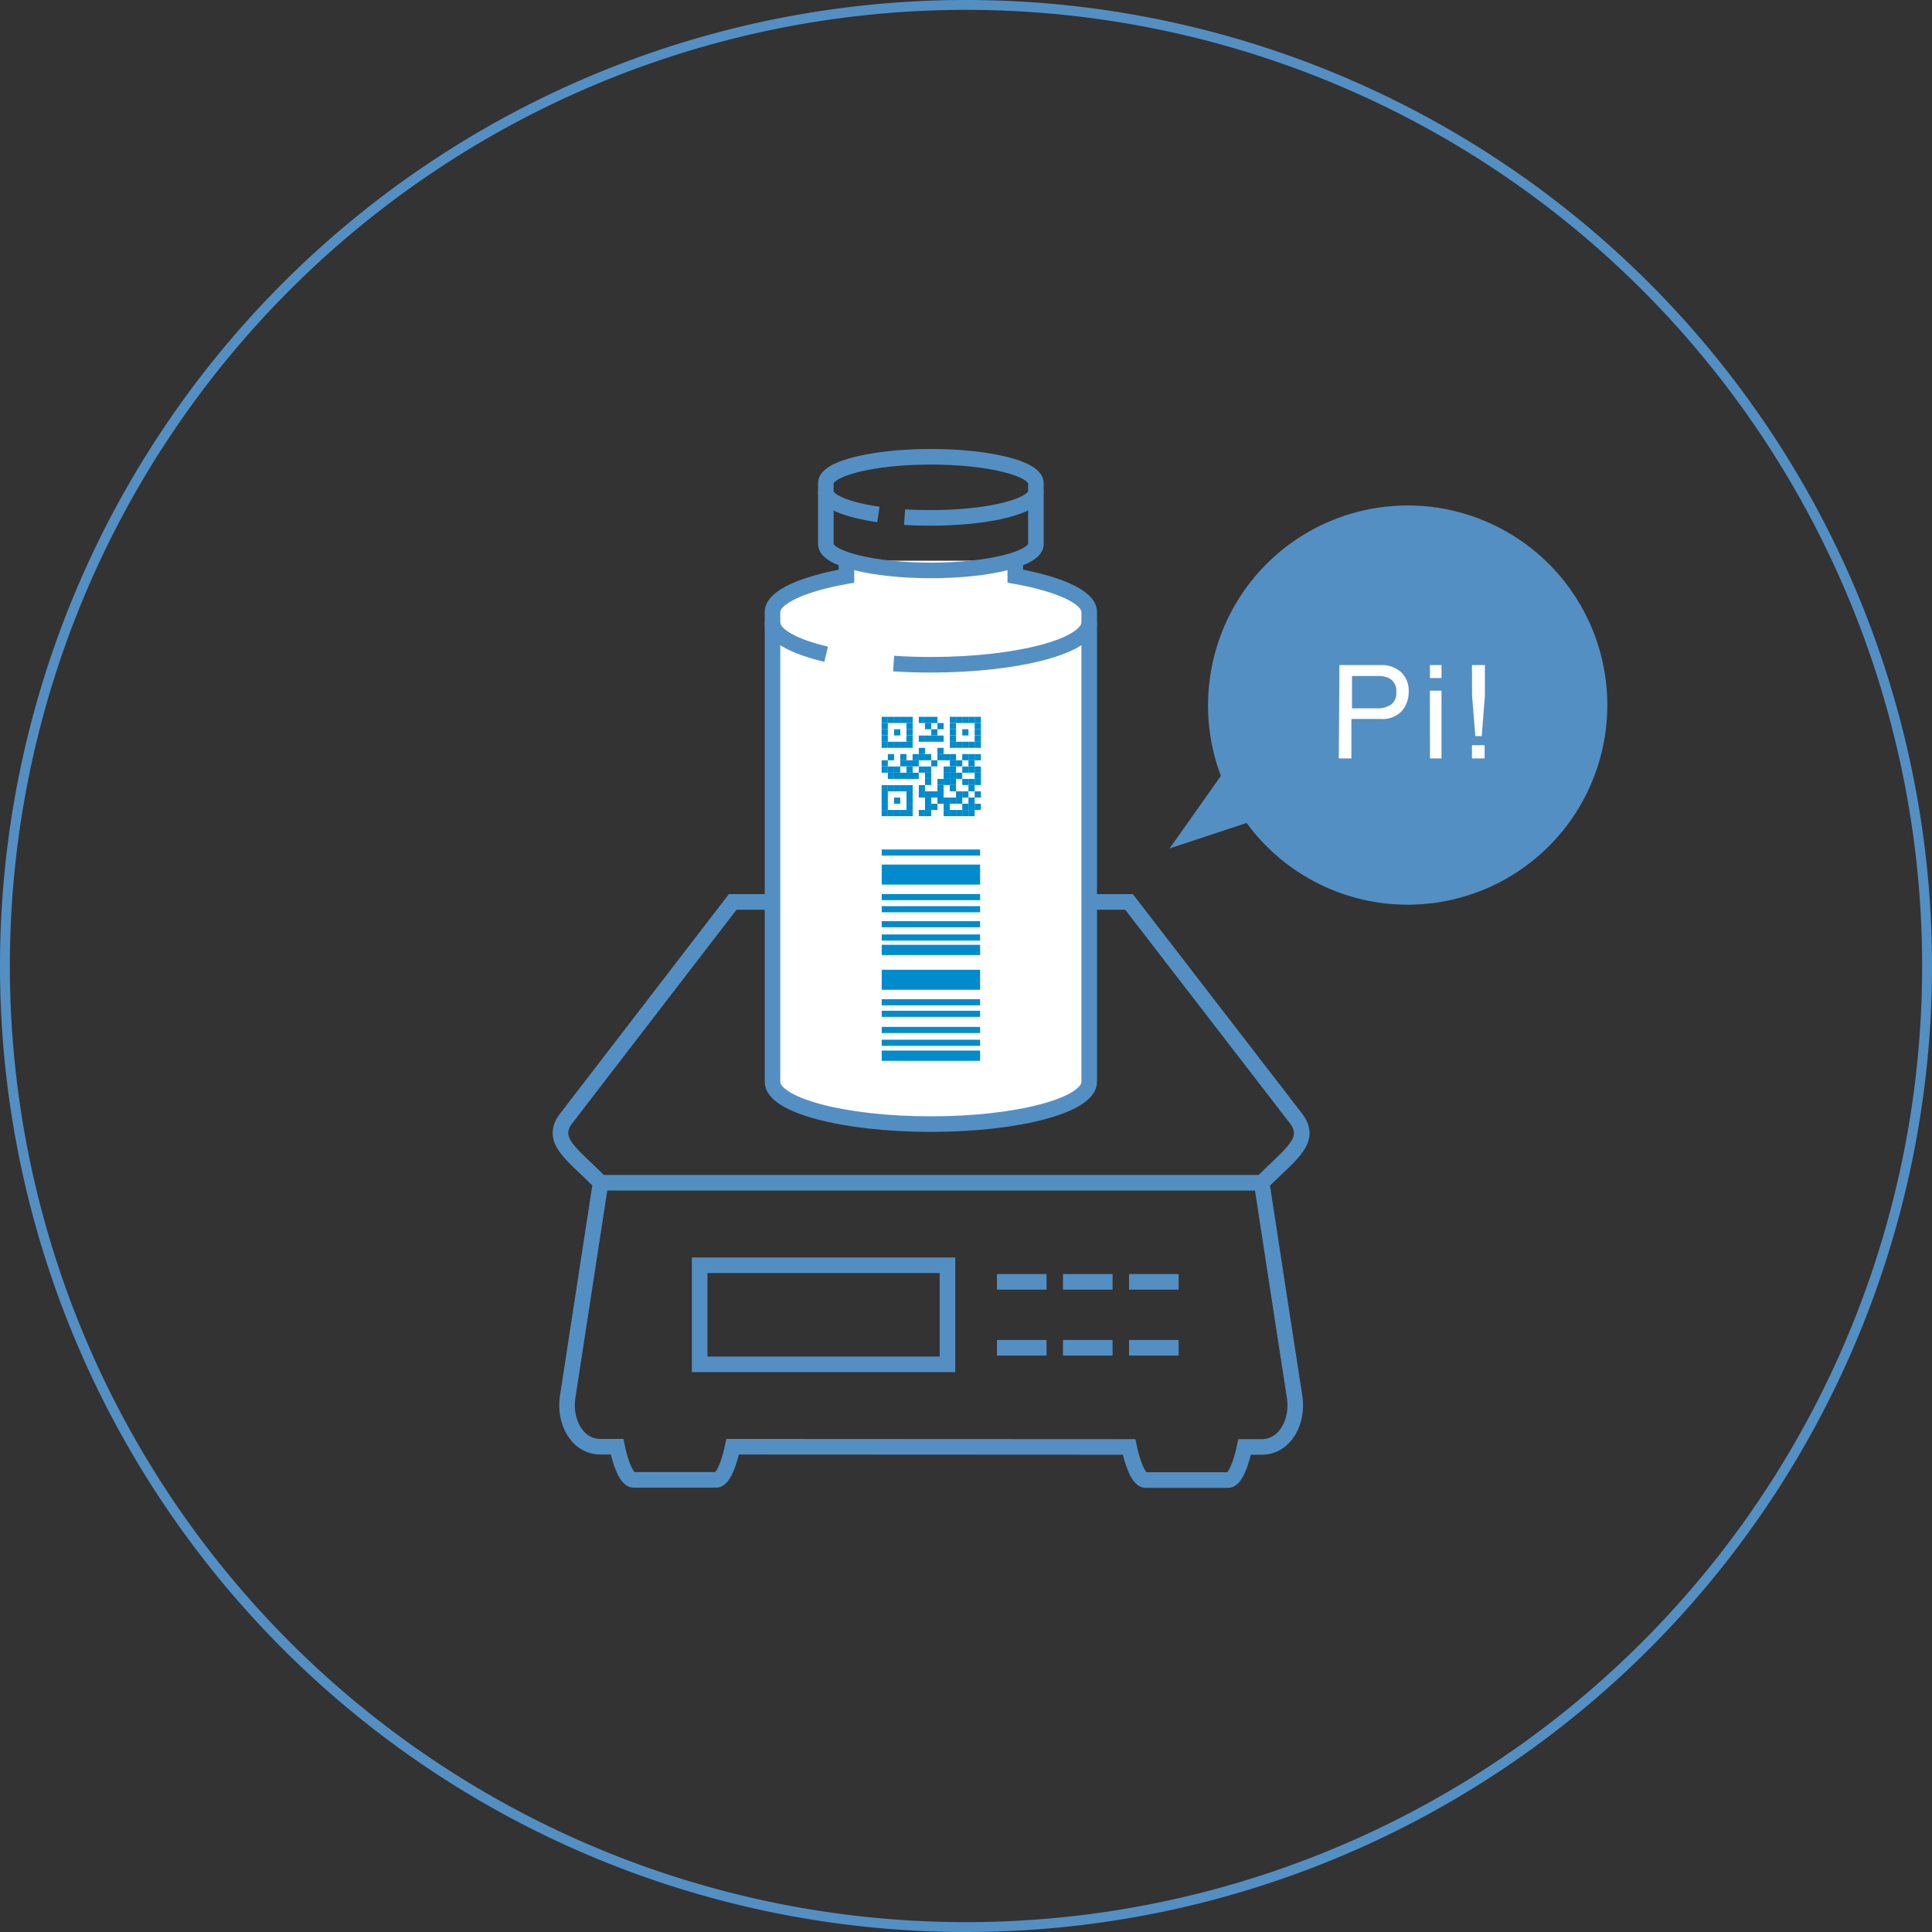 <svg xmlns="http://www.w3.org/2000/svg" xmlns:xlink="http://www.w3.org/1999/xlink" width="196" height="196" viewBox="0 0 196 196"><rect x="0" y="0" width="196" height="196" fill="#333333" stroke="none"/><defs><clipPath id="a"><path d="M1006.83-512.73H683.78a80.16,80.16,0,0,1-80.07-80.07,80.32,80.32,0,0,1,69-79.29l14.65-2L690-688.67a102.11,102.11,0,0,1,100.78-84.52,102.16,102.16,0,0,1,67.81,25.72L870.31-737l13-8.81A66.9,66.9,0,0,1,921-757.34a67.69,67.69,0,0,1,64.42,47.88l5.19,17.27,17.76-3.14a58,58,0,0,1,10.08-.9,57.62,57.62,0,0,1,57.33,56.33l.3,17.11,16.91,2.57a54.37,54.37,0,0,1,45.81,53.43,54,54,0,0,1-51.21,54l-8.21.42Z" fill="none"/></clipPath><clipPath id="b"><rect x="224" y="-994.98" width="1264.12" height="1264.12" fill="none"/></clipPath><linearGradient id="c" x1="181.68" y1="-5585.39" x2="72.56" y2="-5767.26" gradientTransform="matrix(1, 0, 0, -1, 0, -5524)" gradientUnits="userSpaceOnUse"><stop offset="0" stop-color="#ecf6fc"/><stop offset="1" stop-color="#f3f9fd"/></linearGradient><linearGradient id="d" x1="336.27" y1="-5424.74" x2="287.77" y2="-5559.63" gradientTransform="matrix(1, 0, 0, -1, 0, -5524)" gradientUnits="userSpaceOnUse"><stop offset="0" stop-color="#ebf6fc"/><stop offset="1" stop-color="#f5fafd"/></linearGradient><linearGradient id="e" x1="181.68" y1="-5585.39" x2="383.25" y2="-5630.85" gradientTransform="matrix(1, 0, 0, -1, 0, -5524)" gradientUnits="userSpaceOnUse"><stop offset="0" stop-color="#ecf7fc"/><stop offset="1" stop-color="#ecf6fc"/></linearGradient><linearGradient id="f" x1="-227.53" y1="-5106.46" x2="-41.11" y2="-5592.97" gradientTransform="matrix(1, 0, 0, -1, 0, -5524)" gradientUnits="userSpaceOnUse"><stop offset="0" stop-color="#dbeffa"/><stop offset="1" stop-color="#f1f8fd"/></linearGradient><linearGradient id="g" x1="-227.53" y1="-5806.66" x2="163.49" y2="-5482.33" gradientTransform="matrix(1, 0, 0, -1, 0, -5524)" gradientUnits="userSpaceOnUse"><stop offset="0" stop-color="#f1f9fd"/><stop offset="1" stop-color="#f0f7fc"/></linearGradient><linearGradient id="h" x1="181.68" y1="-5585.39" x2="240.79" y2="-5402" gradientTransform="matrix(1, 0, 0, -1, 0, -5524)" gradientUnits="userSpaceOnUse"><stop offset="0" stop-color="#f5fafd"/><stop offset="1" stop-color="#f0f8fc"/></linearGradient><linearGradient id="j" x1="1794.23" y1="-4206.23" x2="1288.03" y2="-4232" gradientTransform="translate(-4008 -1516) rotate(90)" gradientUnits="userSpaceOnUse"><stop offset="0" stop-color="#61c0ec"/><stop offset="1" stop-color="#59bbe8"/></linearGradient><linearGradient id="k" x1="942.47" y1="-4203.21" x2="1518.4" y2="-4280.5" gradientTransform="translate(-4008 -1516) rotate(90)" gradientUnits="userSpaceOnUse"><stop offset="0" stop-color="#61c1eb"/><stop offset="1" stop-color="#50b6e6"/></linearGradient></defs><g style="isolation:isolate"><g clip-path="url(#a)"><g clip-path="url(#b)"><polygon points="181.68 61.39 -227.53 282.67 -227.53 282.67 372.64 203.85 372.64 203.85 181.68 61.39" fill="url(#c)"/><polygon points="336.27 -99.26 181.68 61.39 181.68 61.39 393.86 9.86 393.86 9.86 336.27 -99.26" fill="url(#d)"/><polygon points="181.68 61.39 372.64 203.85 372.64 203.85 393.86 9.86 393.86 9.86 181.68 61.39" fill="url(#e)"/><polygon points="-227.53 -417.54 -227.53 282.67 -227.53 282.67 145.31 -144.73 145.31 -144.73 -227.53 -417.54" fill="url(#f)"/><polygon points="-227.53 282.67 181.68 61.39 181.68 61.39 145.31 -144.73 145.31 -144.73 -227.53 282.67" fill="url(#g)"/><polygon points="181.68 61.39 336.27 -99.26 336.27 -99.26 145.31 -144.73 145.31 -144.73 181.68 61.39" fill="url(#h)"/></g><g style="mix-blend-mode:multiply"><g clip-path="url(#b)"><polygon points="198.24 278.23 195.21 -573.53 195.21 -573.53 252.8 117.58 252.8 117.58 198.24 278.23" fill="url(#j)"/><polygon points="195.21 -573.53 292.2 -112.79 292.2 -112.79 252.8 117.58 252.8 117.58 195.21 -573.53" fill="url(#k)"/></g></g></g><path d="M122.73,68.92a20.15,20.15,0,0,0,1.13,9.79l-5.2,7.36,7.81-2.58a20.25,20.25,0,1,0-3.74-14.57Z" fill="#548fc3"/><path d="M135.88,67.47h4.26a2.91,2.91,0,0,1,2,.72,2.61,2.61,0,0,1,.77,2,2.91,2.91,0,0,1-.69,1.93,2.64,2.64,0,0,1-2.12.82h-3v4h-1.28Zm5.77,2.72a1.42,1.42,0,0,0-.77-1.41,2.75,2.75,0,0,0-1.17-.2h-2.55v3.28h2.55a2.43,2.43,0,0,0,1.4-.37A1.44,1.44,0,0,0,141.65,70.19Zm3.41-.12h1.18v6.87h-1.17Zm0-2.6h1.18v1.32h-1.17Zm4.27,0h1.31v3.11l-.32,4.1h-.65l-.33-4.1Zm0,8.13h1.28v1.34h-1.28Z" fill="#fff"/><path d="M114.54,146.79s.67,3.36,1.68,3.36h8.38c1,0,1.67-3.36,1.67-3.36H128c2.4,0,3.7-2.61,3.35-5,0,0-2.84-18.36-3.35-21.78,2.85-2.92,5.33-4.32,3.35-6.71L114.54,91.5H74.33L57.58,113.28c-2,2.39.5,3.79,3.35,6.71-.52,3.42-3.35,21.78-3.35,21.78-.35,2.41.94,5,3.35,5H62.6s.66,3.36,1.68,3.36h8.38c1,0,1.67-3.36,1.67-3.36Z" fill="none" stroke="#548fc3" stroke-miterlimit="10" stroke-width="1.58"/><line x1="101.14" y1="130.04" x2="106.17" y2="130.04" fill="none" stroke="#548fc3" stroke-miterlimit="10" stroke-width="1.58"/><line x1="107.84" y1="130.04" x2="112.87" y2="130.04" fill="none" stroke="#548fc3" stroke-miterlimit="10" stroke-width="1.58"/><line x1="114.54" y1="130.04" x2="119.57" y2="130.04" fill="none" stroke="#548fc3" stroke-miterlimit="10" stroke-width="1.58"/><line x1="101.14" y1="136.73" x2="106.17" y2="136.73" fill="none" stroke="#548fc3" stroke-miterlimit="10" stroke-width="1.58"/><line x1="107.84" y1="136.73" x2="112.87" y2="136.73" fill="none" stroke="#548fc3" stroke-miterlimit="10" stroke-width="1.58"/><line x1="114.54" y1="136.73" x2="119.57" y2="136.73" fill="none" stroke="#548fc3" stroke-miterlimit="10" stroke-width="1.58"/><rect x="70.98" y="128.36" width="25.14" height="10.05" fill="none" stroke="#548fc3" stroke-miterlimit="10" stroke-width="1.58"/><line x1="60.93" y1="119.99" x2="127.95" y2="119.99" fill="none" stroke="#548fc3" stroke-miterlimit="10" stroke-width="1.58"/><path d="M85.87,56.88v1.57c-4.29.76-7.5,2.1-7.5,3.63v47.67c0,2.37,7.19,4.29,16.06,4.29s16.07-1.92,16.07-4.29V62.08c0-1.53-3.22-2.87-7.5-3.63V56.88" fill="#fff" stroke="#548fc3" stroke-miterlimit="10" stroke-width="1.58"/><path d="M105.09,55.21c0,1.47-4.77,2.66-10.65,2.66s-10.66-1.19-10.66-2.66V49c0-1.47,4.77-2.66,10.66-2.66s10.65,1.19,10.65,2.66Z" fill="none" stroke="#548fc3" stroke-miterlimit="10" stroke-width="1.58"/><path d="M91.77,52.46c.85.06,1.74.08,2.66.08,5.88,0,10.65-1.19,10.65-2.66" fill="none" stroke="#548fc3" stroke-miterlimit="10" stroke-width="1.58"/><path d="M83.78,49.88c0,1,2.15,1.85,5.33,2.31" fill="none" stroke="#548fc3" stroke-miterlimit="10" stroke-width="1.58"/><path d="M90.66,67.32q1.82.12,3.78.12c8.87,0,16.06-1.92,16.06-4.29" fill="none" stroke="#548fc3" stroke-miterlimit="10" stroke-width="1.58"/><path d="M78.37,63.15c0,1.28,2.1,2.43,5.44,3.22" fill="none" stroke="#548fc3" stroke-miterlimit="10" stroke-width="1.58"/><rect x="87.4" y="70.59" width="14.06" height="38.93" fill="none"/><rect x="89.45" y="86.18" width="9.98" height="0.62" fill="#008bcd"/><rect x="89.45" y="87.71" width="9.98" height="2.03" fill="#008bcd"/><rect x="89.45" y="90.7" width="9.98" height="0.62" fill="#008bcd"/><rect x="89.45" y="91.93" width="9.98" height="0.62" fill="#008bcd"/><rect x="89.45" y="93.45" width="9.98" height="0.62" fill="#008bcd"/><rect x="89.45" y="94.8" width="9.98" height="0.62" fill="#008bcd"/><rect x="89.45" y="95.85" width="9.98" height="1.04" fill="#008bcd"/><rect x="89.45" y="98.38" width="9.98" height="2.03" fill="#008bcd"/><rect x="89.45" y="101.37" width="9.98" height="0.62" fill="#008bcd"/><rect x="89.45" y="102.54" width="9.98" height="0.62" fill="#008bcd"/><rect x="89.45" y="104.18" width="9.98" height="0.62" fill="#008bcd"/><rect x="89.45" y="105.48" width="9.98" height="0.62" fill="#008bcd"/><rect x="89.45" y="106.58" width="9.98" height="1.04" fill="#008bcd"/><rect x="89.44" y="72.72" width="0.63" height="0.63" fill="#008bcd"/><rect x="90.07" y="72.72" width="0.63" height="0.63" fill="#008bcd"/><rect x="90.7" y="72.72" width="0.63" height="0.63" fill="#008bcd"/><rect x="91.33" y="72.72" width="0.63" height="0.63" fill="#008bcd"/><rect x="91.96" y="72.72" width="0.63" height="0.63" fill="#008bcd"/><rect x="93.21" y="72.72" width="0.63" height="0.63" fill="#008bcd"/><rect x="93.84" y="72.72" width="0.63" height="0.63" fill="#008bcd"/><rect x="94.47" y="72.72" width="0.63" height="0.63" fill="#008bcd"/><rect x="96.36" y="72.72" width="0.63" height="0.63" fill="#008bcd"/><rect x="96.99" y="72.72" width="0.63" height="0.63" fill="#008bcd"/><rect x="97.62" y="72.72" width="0.63" height="0.63" fill="#008bcd"/><rect x="98.25" y="72.72" width="0.63" height="0.63" fill="#008bcd"/><rect x="98.88" y="72.72" width="0.63" height="0.63" fill="#008bcd"/><rect x="89.44" y="73.35" width="0.63" height="0.63" fill="#008bcd"/><rect x="91.96" y="73.35" width="0.63" height="0.63" fill="#008bcd"/><rect x="93.84" y="73.35" width="0.63" height="0.63" fill="#008bcd"/><rect x="95.1" y="73.35" width="0.63" height="0.63" fill="#008bcd"/><rect x="96.36" y="73.35" width="0.63" height="0.63" fill="#008bcd"/><rect x="98.88" y="73.35" width="0.63" height="0.63" fill="#008bcd"/><rect x="89.44" y="73.98" width="0.63" height="0.63" fill="#008bcd"/><rect x="90.7" y="73.98" width="0.63" height="0.63" fill="#008bcd"/><rect x="91.96" y="73.98" width="0.63" height="0.63" fill="#008bcd"/><rect x="94.47" y="73.98" width="0.63" height="0.63" fill="#008bcd"/><rect x="96.36" y="73.98" width="0.63" height="0.63" fill="#008bcd"/><rect x="97.62" y="73.98" width="0.63" height="0.63" fill="#008bcd"/><rect x="98.88" y="73.98" width="0.63" height="0.63" fill="#008bcd"/><rect x="89.44" y="74.62" width="0.63" height="0.63" fill="#008bcd"/><rect x="91.96" y="74.62" width="0.63" height="0.63" fill="#008bcd"/><rect x="93.21" y="74.62" width="0.63" height="0.63" fill="#008bcd"/><rect x="93.84" y="74.62" width="0.63" height="0.63" fill="#008bcd"/><rect x="94.47" y="74.62" width="0.63" height="0.63" fill="#008bcd"/><rect x="95.1" y="74.62" width="0.63" height="0.63" fill="#008bcd"/><rect x="96.36" y="74.62" width="0.63" height="0.63" fill="#008bcd"/><rect x="98.88" y="74.62" width="0.63" height="0.63" fill="#008bcd"/><rect x="89.44" y="75.25" width="0.63" height="0.62" fill="#008bcd"/><rect x="90.07" y="75.25" width="0.63" height="0.62" fill="#008bcd"/><rect x="90.7" y="75.25" width="0.63" height="0.62" fill="#008bcd"/><rect x="91.33" y="75.25" width="0.63" height="0.62" fill="#008bcd"/><rect x="91.96" y="75.25" width="0.63" height="0.62" fill="#008bcd"/><rect x="96.36" y="75.25" width="0.63" height="0.62" fill="#008bcd"/><rect x="96.99" y="75.25" width="0.63" height="0.62" fill="#008bcd"/><rect x="97.62" y="75.25" width="0.63" height="0.62" fill="#008bcd"/><rect x="98.25" y="75.25" width="0.63" height="0.62" fill="#008bcd"/><rect x="98.88" y="75.25" width="0.63" height="0.62" fill="#008bcd"/><rect x="93.21" y="75.87" width="0.63" height="0.63" fill="#008bcd"/><rect x="95.1" y="75.87" width="0.63" height="0.63" fill="#008bcd"/><rect x="90.07" y="76.5" width="0.63" height="0.63" fill="#008bcd"/><rect x="91.33" y="76.5" width="0.63" height="0.63" fill="#008bcd"/><rect x="92.58" y="76.5" width="0.63" height="0.63" fill="#008bcd"/><rect x="93.21" y="76.5" width="0.63" height="0.63" fill="#008bcd"/><rect x="93.84" y="76.5" width="0.63" height="0.63" fill="#008bcd"/><rect x="95.1" y="76.5" width="0.63" height="0.63" fill="#008bcd"/><rect x="95.73" y="76.5" width="0.63" height="0.63" fill="#008bcd"/><rect x="96.36" y="76.5" width="0.63" height="0.63" fill="#008bcd"/><rect x="97.62" y="76.5" width="0.63" height="0.63" fill="#008bcd"/><rect x="98.25" y="76.5" width="0.63" height="0.63" fill="#008bcd"/><rect x="98.88" y="76.5" width="0.63" height="0.63" fill="#008bcd"/><rect x="89.44" y="77.13" width="0.63" height="0.62" fill="#008bcd"/><rect x="91.33" y="77.13" width="0.63" height="0.62" fill="#008bcd"/><rect x="91.96" y="77.13" width="0.63" height="0.62" fill="#008bcd"/><rect x="92.58" y="77.13" width="0.63" height="0.62" fill="#008bcd"/><rect x="94.47" y="77.13" width="0.63" height="0.62" fill="#008bcd"/><rect x="96.36" y="77.13" width="0.63" height="0.62" fill="#008bcd"/><rect x="96.99" y="77.13" width="0.63" height="0.62" fill="#008bcd"/><rect x="98.25" y="77.13" width="0.63" height="0.62" fill="#008bcd"/><rect x="89.44" y="77.76" width="0.63" height="0.63" fill="#008bcd"/><rect x="90.07" y="77.76" width="0.63" height="0.63" fill="#008bcd"/><rect x="90.7" y="77.76" width="0.63" height="0.63" fill="#008bcd"/><rect x="91.96" y="77.76" width="0.63" height="0.63" fill="#008bcd"/><rect x="93.21" y="77.76" width="0.63" height="0.63" fill="#008bcd"/><rect x="93.84" y="77.76" width="0.63" height="0.63" fill="#008bcd"/><rect x="95.73" y="77.76" width="0.63" height="0.63" fill="#008bcd"/><rect x="96.36" y="77.76" width="0.63" height="0.63" fill="#008bcd"/><rect x="97.62" y="77.76" width="0.63" height="0.63" fill="#008bcd"/><rect x="98.25" y="77.76" width="0.63" height="0.63" fill="#008bcd"/><rect x="98.88" y="77.76" width="0.63" height="0.63" fill="#008bcd"/><rect x="90.07" y="78.39" width="0.63" height="0.63" fill="#008bcd"/><rect x="90.7" y="78.39" width="0.63" height="0.63" fill="#008bcd"/><rect x="91.33" y="78.39" width="0.63" height="0.63" fill="#008bcd"/><rect x="91.96" y="78.39" width="0.63" height="0.63" fill="#008bcd"/><rect x="92.58" y="78.39" width="0.63" height="0.63" fill="#008bcd"/><rect x="93.84" y="78.39" width="0.63" height="0.63" fill="#008bcd"/><rect x="95.73" y="78.39" width="0.63" height="0.63" fill="#008bcd"/><rect x="96.36" y="78.39" width="0.63" height="0.63" fill="#008bcd"/><rect x="96.99" y="78.39" width="0.63" height="0.63" fill="#008bcd"/><rect x="98.88" y="78.39" width="0.63" height="0.63" fill="#008bcd"/><rect x="93.84" y="79.02" width="0.63" height="0.62" fill="#008bcd"/><rect x="95.1" y="79.02" width="0.63" height="0.62" fill="#008bcd"/><rect x="95.73" y="79.02" width="0.63" height="0.62" fill="#008bcd"/><rect x="96.36" y="79.02" width="0.63" height="0.62" fill="#008bcd"/><rect x="97.62" y="79.02" width="0.63" height="0.62" fill="#008bcd"/><rect x="98.25" y="79.02" width="0.63" height="0.62" fill="#008bcd"/><rect x="98.88" y="79.02" width="0.63" height="0.62" fill="#008bcd"/><rect x="89.44" y="79.65" width="0.63" height="0.63" fill="#008bcd"/><rect x="90.07" y="79.65" width="0.63" height="0.63" fill="#008bcd"/><rect x="90.7" y="79.65" width="0.63" height="0.63" fill="#008bcd"/><rect x="91.33" y="79.65" width="0.63" height="0.63" fill="#008bcd"/><rect x="91.96" y="79.65" width="0.63" height="0.63" fill="#008bcd"/><rect x="93.21" y="79.65" width="0.63" height="0.63" fill="#008bcd"/><rect x="95.1" y="79.65" width="0.63" height="0.63" fill="#008bcd"/><rect x="96.36" y="79.65" width="0.63" height="0.63" fill="#008bcd"/><rect x="98.25" y="79.65" width="0.63" height="0.63" fill="#008bcd"/><rect x="89.44" y="80.28" width="0.63" height="0.63" fill="#008bcd"/><rect x="91.96" y="80.28" width="0.63" height="0.63" fill="#008bcd"/><rect x="93.21" y="80.28" width="0.63" height="0.63" fill="#008bcd"/><rect x="93.84" y="80.28" width="0.63" height="0.63" fill="#008bcd"/><rect x="94.47" y="80.28" width="0.63" height="0.63" fill="#008bcd"/><rect x="95.1" y="80.28" width="0.63" height="0.63" fill="#008bcd"/><rect x="96.99" y="80.28" width="0.63" height="0.63" fill="#008bcd"/><rect x="97.62" y="80.28" width="0.63" height="0.63" fill="#008bcd"/><rect x="98.88" y="80.28" width="0.63" height="0.63" fill="#008bcd"/><rect x="89.44" y="80.91" width="0.63" height="0.63" fill="#008bcd"/><rect x="90.7" y="80.91" width="0.63" height="0.63" fill="#008bcd"/><rect x="91.96" y="80.91" width="0.63" height="0.63" fill="#008bcd"/><rect x="93.84" y="80.91" width="0.63" height="0.63" fill="#008bcd"/><rect x="95.1" y="80.91" width="0.63" height="0.63" fill="#008bcd"/><rect x="95.73" y="80.91" width="0.63" height="0.63" fill="#008bcd"/><rect x="96.36" y="80.91" width="0.63" height="0.63" fill="#008bcd"/><rect x="96.99" y="80.91" width="0.63" height="0.63" fill="#008bcd"/><rect x="98.25" y="80.91" width="0.63" height="0.63" fill="#008bcd"/><rect x="89.44" y="81.54" width="0.63" height="0.63" fill="#008bcd"/><rect x="91.96" y="81.54" width="0.63" height="0.63" fill="#008bcd"/><rect x="93.84" y="81.54" width="0.63" height="0.63" fill="#008bcd"/><rect x="94.47" y="81.54" width="0.63" height="0.63" fill="#008bcd"/><rect x="95.73" y="81.54" width="0.63" height="0.63" fill="#008bcd"/><rect x="97.62" y="81.54" width="0.63" height="0.63" fill="#008bcd"/><rect x="98.25" y="81.54" width="0.63" height="0.63" fill="#008bcd"/><rect x="98.88" y="81.54" width="0.63" height="0.63" fill="#008bcd"/><rect x="89.44" y="82.17" width="0.63" height="0.63" fill="#008bcd"/><rect x="90.07" y="82.17" width="0.63" height="0.63" fill="#008bcd"/><rect x="90.7" y="82.17" width="0.63" height="0.63" fill="#008bcd"/><rect x="91.33" y="82.17" width="0.63" height="0.63" fill="#008bcd"/><rect x="91.96" y="82.17" width="0.63" height="0.63" fill="#008bcd"/><rect x="93.21" y="82.17" width="0.63" height="0.63" fill="#008bcd"/><rect x="93.84" y="82.17" width="0.63" height="0.63" fill="#008bcd"/><rect x="95.73" y="82.17" width="0.63" height="0.63" fill="#008bcd"/><rect x="96.36" y="82.17" width="0.63" height="0.63" fill="#008bcd"/><rect x="96.99" y="82.17" width="0.63" height="0.63" fill="#008bcd"/><rect x="97.62" y="82.17" width="0.63" height="0.63" fill="#008bcd"/><rect x="98.25" y="82.17" width="0.63" height="0.63" fill="#008bcd"/><path d="M98,.5A97.5,97.5,0,1,1,.5,98,97.5,97.5,0,0,1,98,.5Z" fill="none" stroke="#548fc3"/></g></svg>